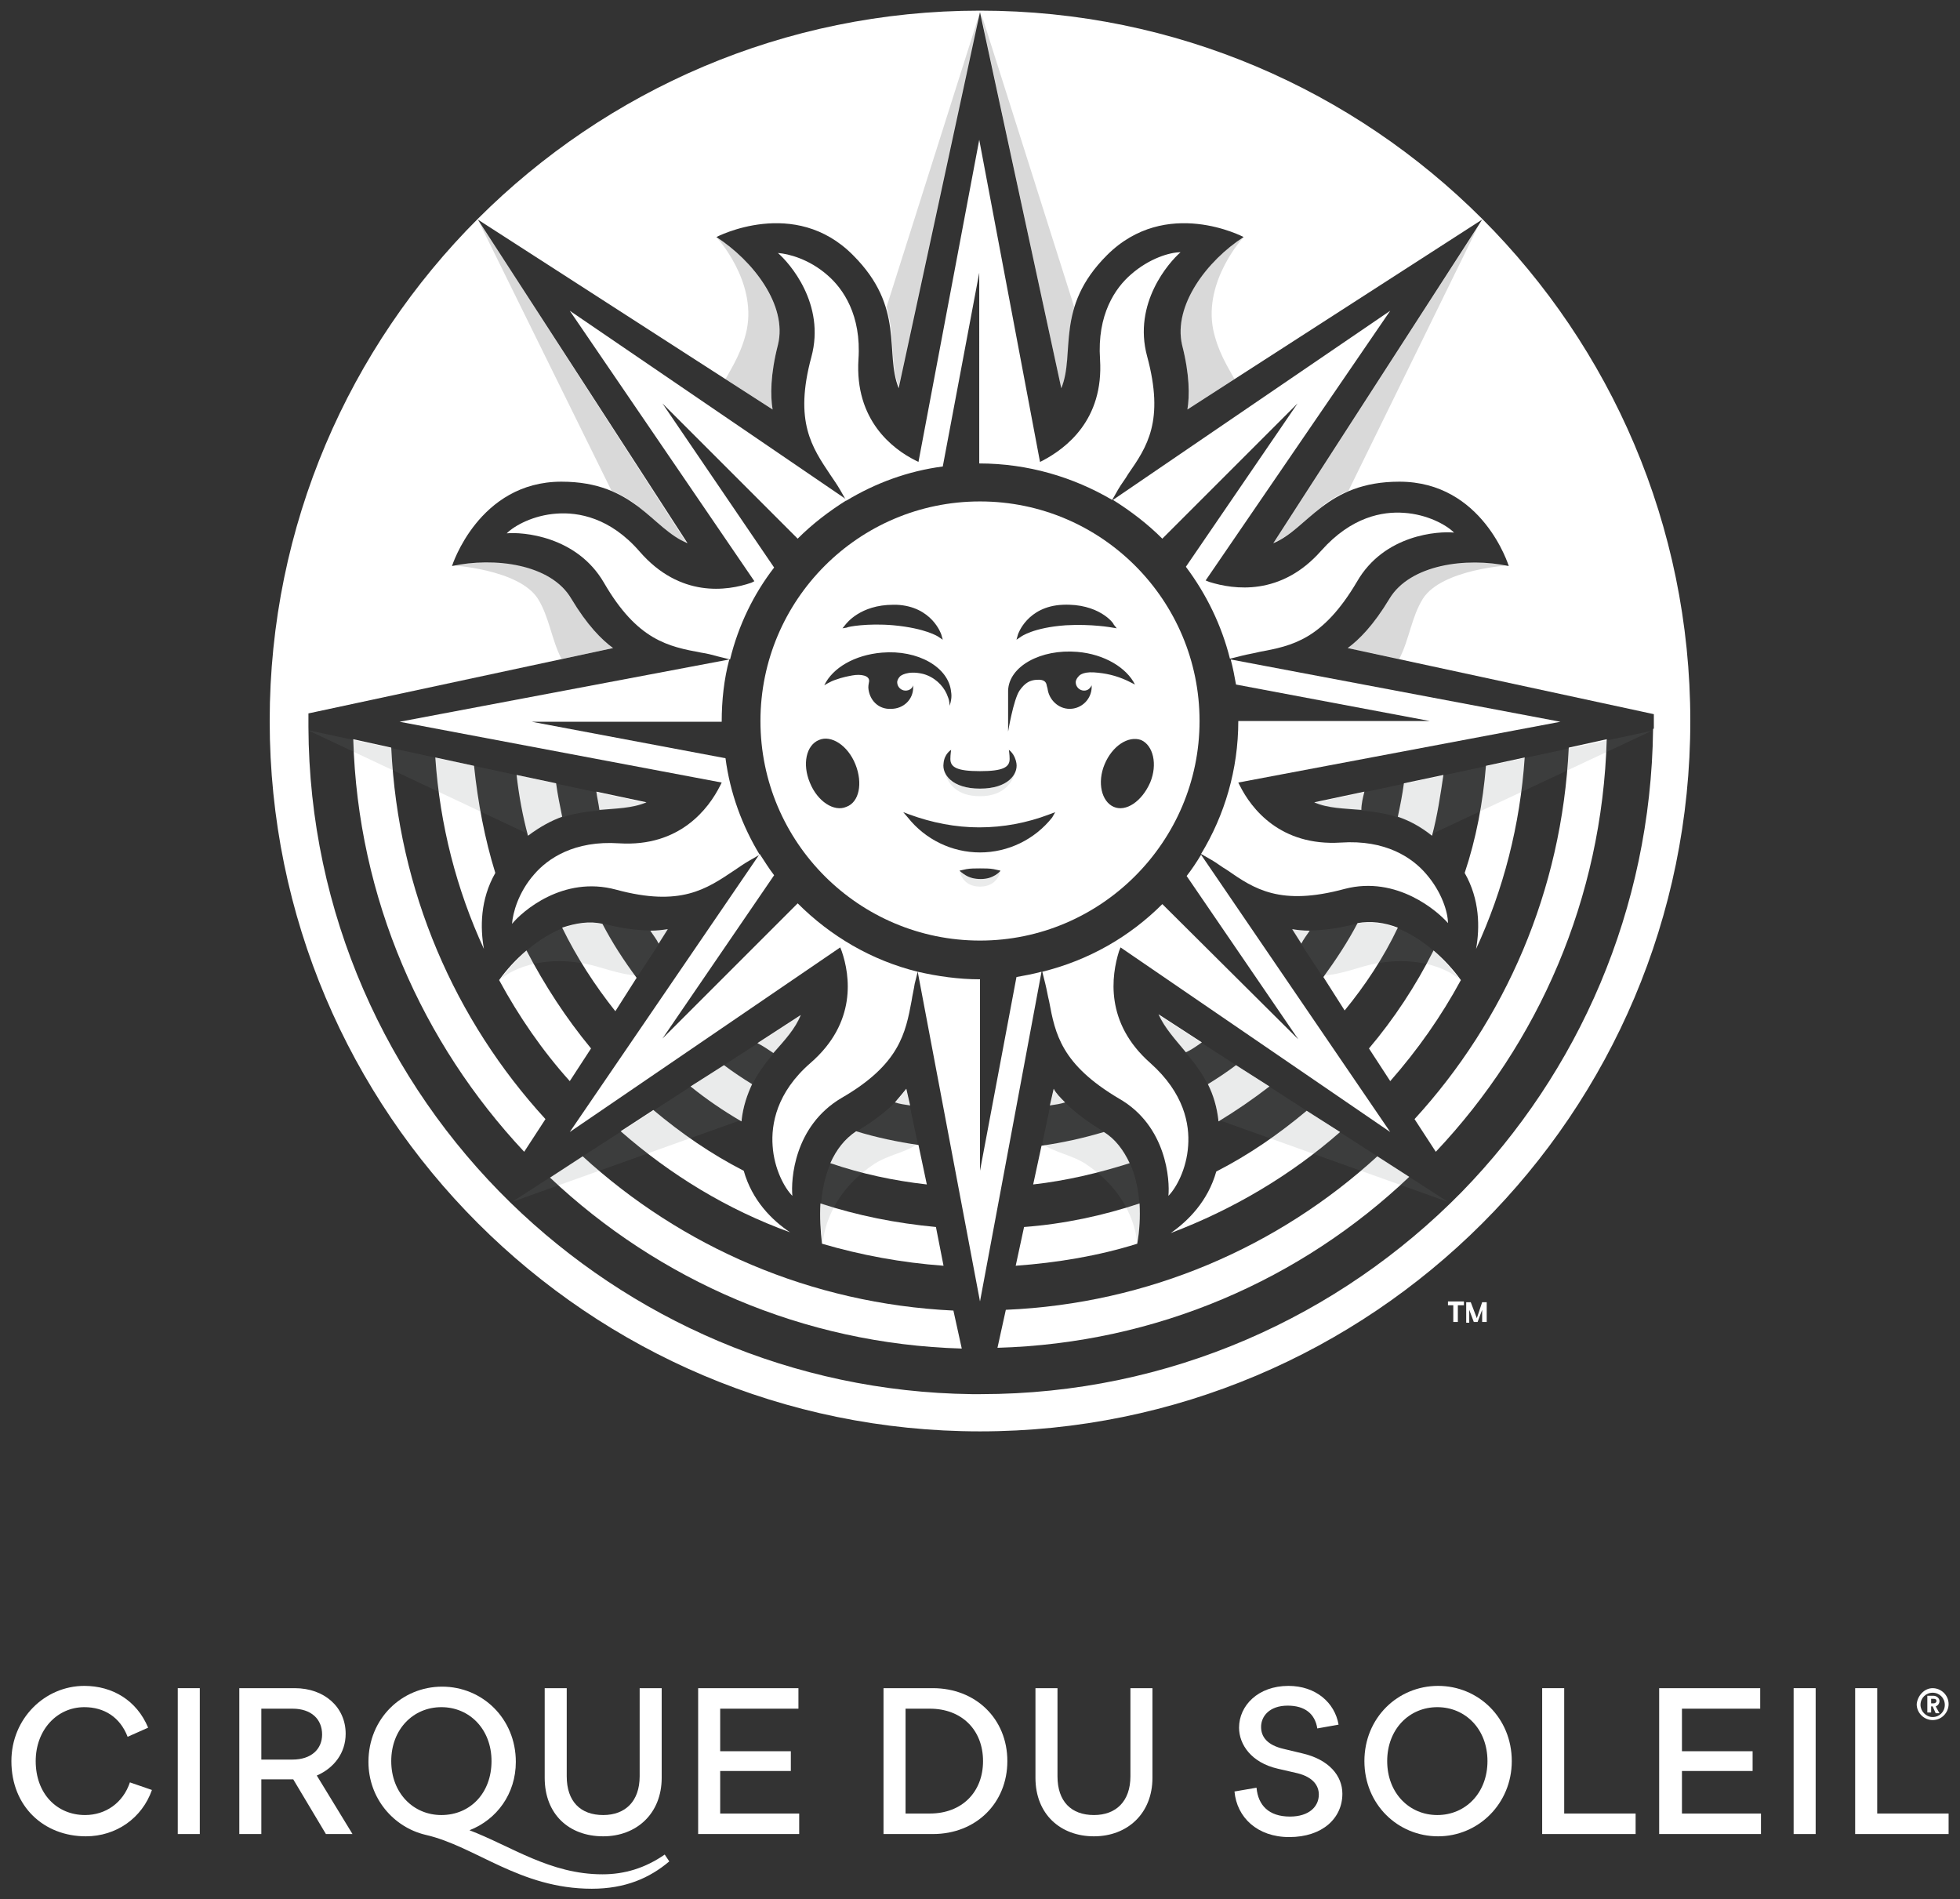 <?xml version="1.0" encoding="UTF-8"?> <svg xmlns="http://www.w3.org/2000/svg" xmlns:xlink="http://www.w3.org/1999/xlink" version="1.1" id="Layer_1" x="0px" y="0px" width="258" height="250" viewBox="0 0 258 250" style="enable-background:new 0 0 258 250;" xml:space="preserve"><rect x="0" y="0" width="258" height="250" fill="#333333" stroke="none"/> <style type="text/css"> .st0{fill:#FFFFFF;} .st1{opacity:0.15;} .st2{opacity:0.15;fill:#77787B;} </style> <g> <g> <path class="st0" d="M1.5,231.8c0-5.6,4.4-9.9,9.6-9.9c3.7,0,6.9,1.9,8.4,5.5l-2.7,1.2c-1-2.6-3.1-3.9-5.7-3.9 c-3.6,0-6.4,3-6.4,7.1c0,4.3,2.8,7.1,6.5,7.1c2.7,0,5-1.6,5.9-4.3l2.9,1c-1.3,3.7-4.7,6.1-8.7,6.1C5.8,241.7,1.5,237.8,1.5,231.8z "></path> <path class="st0" d="M23.4,222.2h2.9v19.2h-2.9V222.2z"></path> <path class="st0" d="M31.5,222.2h7.3c3.9,0,6.7,2.5,6.7,6c0,2.5-1.5,4.5-3.8,5.5l4.7,7.7h-3.5l-4.3-7.2h-4.2v7.2h-2.9V222.2z M34.4,224.9v6.7h4.1c2.5,0,3.9-1.4,3.9-3.3c0-2-1.4-3.4-3.9-3.4H34.4z"></path> <path class="st0" d="M77.9,248.6c-9.5,0-15.3-5.6-21.9-7.1c-4.2-1-7.5-4.8-7.5-9.6c0-5.7,4.4-9.9,9.7-9.9s9.7,4.2,9.7,9.9 c0,4.2-2.5,7.6-6.1,9c5.5,2.1,10.6,5.8,17.5,5.8c2.9,0,5.6-0.8,8.2-2.6l0.6,0.9C85.5,247.2,82.3,248.6,77.9,248.6z M64.7,231.8 c0-4.2-2.9-7.1-6.6-7.1c-3.7,0-6.6,2.9-6.6,7.1c0,4.2,2.9,7.1,6.6,7.1C61.9,238.9,64.7,236,64.7,231.8z"></path> <path class="st0" d="M71.7,234v-11.8h2.9v11.6c0,3.3,1.8,5.1,4.8,5.1c2.9,0,4.8-1.8,4.8-5.1v-11.6h2.9V234c0,4.7-3.3,7.7-7.7,7.7 C74.9,241.7,71.7,238.8,71.7,234z"></path> <path class="st0" d="M91.9,222.2h13.2v2.7H94.8v5.6h9.3v2.6h-9.3v5.6h10.4v2.7H91.9V222.2z"></path> <path class="st0" d="M116.3,222.2h6.5c5.6,0,9.8,4,9.8,9.6c0,5.5-4.1,9.6-9.8,9.6h-6.5V222.2z M119.2,224.9v13.8h3.2 c4.2,0,7-2.8,7-6.9c0-4.1-2.8-6.9-7-6.9H119.2z"></path> <path class="st0" d="M136.3,234v-11.8h2.9v11.6c0,3.3,1.8,5.1,4.8,5.1c2.9,0,4.8-1.8,4.8-5.1v-11.6h2.9V234c0,4.7-3.3,7.7-7.7,7.7 C139.6,241.7,136.3,238.8,136.3,234z"></path> <path class="st0" d="M170.8,233.4l-2.6-0.6c-3.5-0.8-5.1-3.2-5.1-5.4c0-2.9,2.5-5.5,6.5-5.5c3.6,0,6.1,2.2,6.6,5.1l-2.8,0.5 c-0.3-1.9-1.6-3-3.9-3c-2.4,0-3.5,1.4-3.5,2.8c0,1.3,0.8,2.4,3,2.9l2.5,0.6c3.4,0.8,5.2,2.9,5.2,5.3c0,3.2-2.6,5.7-7,5.7 c-4.2,0-6.9-2.6-7.2-6l2.9-0.5c0.2,2.3,1.6,3.8,4.4,3.8c2.5,0,3.8-1.3,3.8-2.9C173.6,235,172.8,233.9,170.8,233.4z"></path> <path class="st0" d="M179.6,231.8c0-5.7,4.4-9.9,9.7-9.9s9.7,4.2,9.7,9.9c0,5.6-4.4,9.9-9.7,9.9S179.6,237.5,179.6,231.8z M195.8,231.8c0-4.2-2.9-7.1-6.6-7.1s-6.6,2.9-6.6,7.1c0,4.2,2.9,7.1,6.6,7.1S195.8,236,195.8,231.8z"></path> <path class="st0" d="M203,222.2h2.9v16.5h9.4v2.7H203V222.2z"></path> <path class="st0" d="M218.5,222.2h13.2v2.7h-10.3v5.6h9.3v2.6h-9.3v5.6h10.4v2.7h-13.4V222.2z"></path> <path class="st0" d="M236.1,222.2h2.9v19.2h-2.9V222.2z"></path> <path class="st0" d="M244.2,222.2h2.9v16.5h9.4v2.7h-12.3V222.2z"></path> </g> <g> <path class="st0" d="M254.4,222.2c1.1,0,2.1,0.9,2.1,2.1c0,1.1-0.9,2.1-2.1,2.1c-1.1,0-2.1-0.9-2.1-2.1 C252.4,223.2,253.3,222.2,254.4,222.2z M254.4,226c0.9,0,1.6-0.7,1.6-1.6c0-0.9-0.7-1.6-1.6-1.6c-0.9,0-1.6,0.7-1.6,1.6 C252.8,225.2,253.5,226,254.4,226z M254.4,224.6h-0.2v0.8h-0.5v-2.2h0.8c0.4,0,0.8,0.3,0.8,0.7c0,0.3-0.2,0.6-0.5,0.7l0.5,0.9 h-0.5L254.4,224.6z M254.5,224.2c0.2,0,0.4-0.1,0.4-0.3c0-0.2-0.1-0.3-0.4-0.3h-0.3v0.6H254.5z"></path> </g> <g> <g> <path class="st0" d="M156.2,115.3l14.7,21.5L153,119c-4.3,4.3-9.7,7.4-15.8,8.9l0.4,1.6c0.2,0.8,0.3,1.5,0.5,2.3 c0.8,4.3,1.6,8.3,9.2,12.8c6.3,3.6,6.7,10.8,6.5,12.8c1-1,2.4-3.5,2.6-6.6c0.2-2.8-0.5-6.9-5-10.9c-6-5.3-5.1-11.5-4.1-14.7 l0.2-0.5L183,149l-24.9-36.5C157.5,113.5,156.9,114.4,156.2,115.3z"></path> <path class="st0" d="M81.1,117.1c8.5,2.3,11.9-0.1,15.5-2.5c0.6-0.4,1.3-0.9,2-1.3l1.4-0.8c-2.3-3.8-3.9-8.1-4.5-12.7l-25.5-4.8 H95c0,0,0,0,0,0c0-2.8,0.3-5.6,1-8.2l-43.4,8.2l42.4,8l-0.2,0.4c-1.5,3-5.3,8.1-13.3,7.6c-5.9-0.4-9.4,2-11.2,4.1 c-2.1,2.4-2.8,5.1-2.9,6.5C68.7,120,74.1,115.2,81.1,117.1z"></path> <path class="st0" d="M110.8,144.5c7.6-4.4,8.4-8.5,9.2-12.8c0.1-0.7,0.3-1.5,0.4-2.2l0.4-1.6c-6.1-1.5-11.5-4.7-15.8-9 l-17.8,17.8l14.7-21.5c-0.7-0.9-1.3-1.9-1.9-2.8L75,149l35.6-24.3l0.2,0.5c1.1,3.2,2,9.4-4.1,14.7c-4.5,3.9-5.2,8.1-5,10.9 c0.2,3.1,1.6,5.6,2.6,6.6C104.1,155.3,104.5,148.2,110.8,144.5z"></path> <path class="st0" d="M108.9,36.2c-2.4-2.1-5.1-2.8-6.5-2.9c1.5,1.3,6.3,6.7,4.4,13.7c-2.3,8.5,0.1,11.9,2.5,15.5 c0.4,0.6,0.9,1.3,1.3,2l0.8,1.4c3.8-2.3,8.1-3.9,12.7-4.5l4.8-25.5V61h0c6.4,0,12.4,1.8,17.5,4.8l0.8-1.4c0.4-0.7,0.9-1.3,1.3-2 c2.5-3.6,4.8-7,2.5-15.5c-1.9-7,2.9-12.4,4.4-13.7c-1.4,0-4.1,0.8-6.5,2.9c-2.1,1.8-4.5,5.3-4.1,11.2c0.5,8-4.5,11.7-7.5,13.3 l-0.4,0.2l-8-42.4l-8,42.4l-0.4-0.2c-3-1.5-8-5.3-7.5-13.3C113.4,41.5,111,38,108.9,36.2z"></path> <path class="st0" d="M153,70.9l17.8-17.8l-14.7,21.5c2.7,3.6,4.7,7.7,5.8,12.1l1.6-0.4c0.8-0.2,1.5-0.3,2.3-0.5 c4.3-0.8,8.3-1.6,12.8-9.2c3.6-6.3,10.8-6.7,12.8-6.5c-1-1-3.5-2.4-6.6-2.6c-2.8-0.2-6.9,0.5-10.9,5c-5.3,6-11.5,5.1-14.7,4.1 l-0.5-0.2L183,40.9l-36.5,24.9C148.9,67.3,151.1,69,153,70.9z"></path> <path class="st0" d="M137.1,127.9c-1.1,0.3-2.2,0.5-3.3,0.7l-4.8,25.5v-25.2h0c-2.8,0-5.6-0.4-8.2-1l8.2,43.4L137.1,127.9z"></path> <path class="st0" d="M190.6,121.5c0-1.4-0.8-4.1-2.9-6.5c-1.8-2.1-5.3-4.5-11.2-4.1c-8,0.5-11.8-4.5-13.3-7.5l-0.2-0.4l42.4-8 L162,86.8c0.3,1.1,0.5,2.2,0.7,3.3l25.5,4.8H163c0,0,0,0,0,0c0,6.4-1.8,12.4-4.9,17.5l1.4,0.8c0.7,0.4,1.3,0.9,2,1.3 c3.6,2.5,7,4.8,15.5,2.5C183.9,115.2,189.3,120,190.6,121.5z"></path> <path class="st0" d="M98.9,76.7c-3.2,1.1-9.4,2-14.7-4.1c-3.9-4.5-8.1-5.2-10.9-5c-3.1,0.2-5.6,1.6-6.6,2.6 c2-0.2,9.2,0.3,12.8,6.5c4.4,7.6,8.5,8.4,12.8,9.2c0.7,0.1,1.5,0.3,2.2,0.5l1.6,0.4c1.1-4.5,3.1-8.6,5.8-12.1L87.2,53.1L105,70.9 c1.9-1.9,4.1-3.6,6.5-5.1L75,40.9l24.3,35.6L98.9,76.7z"></path> </g> <g> <g> <path class="st0" d="M90.9,143c2.1,1.7,4.3,3.2,6.7,4.6c0.2-2,0.8-3.6,1.4-4.9c-1.3-0.8-2.5-1.6-3.7-2.5L90.9,143z"></path> <path class="st0" d="M160.4,147.6c2.3-1.4,4.5-2.9,6.7-4.6l-4.4-2.8c-1.2,0.9-2.4,1.7-3.7,2.5 C159.7,144.1,160.2,145.7,160.4,147.6z"></path> <path class="st0" d="M172,146.2c-3.7,3.1-7.6,5.8-11.9,8c-1.1,3.9-3.7,6.5-6,8.1c8.2-3.1,15.8-7.6,22.3-13.3L172,146.2z"></path> <path class="st0" d="M63.7,124.9c-0.5-2.8-0.5-6.5,1.5-10c-1.4-4.5-2.3-9.3-2.8-14.1l-5.1-1.1C57.9,108.6,60.1,117.1,63.7,124.9 z"></path> <path class="st0" d="M68,102c0.3,2.7,0.8,5.4,1.5,8c1.6-1.2,3.1-2,4.5-2.5c-0.3-1.5-0.6-2.9-0.8-4.4L68,102z"></path> <path class="st0" d="M150,158.4c-4.8,1.6-9.9,2.7-15.2,3.1l-1.1,5.1c5.5-0.4,10.9-1.3,16-2.9C150,162,150.1,160.2,150,158.4z"></path> <path class="st0" d="M69.3,125.1c-1.4,1.2-2.6,2.5-3.6,3.9c2.6,4.8,5.7,9.3,9.3,13.3l2.8-4.3C74.5,134,71.7,129.7,69.3,125.1z"></path> <path class="st0" d="M74,122.1c1.9,3.9,4.3,7.6,7,11l2.8-4.4c-1.7-2.3-3.2-4.6-4.5-7.1C77.6,121.2,75.8,121.5,74,122.1z"></path> <path class="st0" d="M184,107.5c1.5,0.5,3,1.3,4.5,2.5c0.7-2.6,1.1-5.3,1.5-8l-5.2,1.1C184.6,104.6,184.3,106.1,184,107.5z"></path> <path class="st0" d="M109.3,153.1c4.1,1.4,8.3,2.3,12.7,2.8l-1.1-5.2c-2.8-0.4-5.6-1-8.2-1.8 C111.2,149.9,110.1,151.3,109.3,153.1z"></path> <path class="st0" d="M51.5,98.4l-5-1.1c0.6,21,9.1,40,22.5,54.3l2.8-4.3C59.9,134.3,52.4,117.3,51.5,98.4z"></path> <path class="st0" d="M97.9,154.1c-4.3-2.2-8.2-4.9-11.9-8l-4.3,2.8c6.5,5.7,14,10.3,22.3,13.3C101.6,160.6,99,158,97.9,154.1z"></path> <path class="st0" d="M184,122.1c-1.8-0.7-3.6-0.9-5.3-0.6c-1.3,2.5-2.9,4.9-4.5,7.1l2.8,4.4C179.7,129.7,182.1,126.1,184,122.1z "></path> <path class="st0" d="M136,155.9c4.4-0.5,8.6-1.5,12.7-2.8c-0.8-1.7-1.9-3.2-3.4-4.1c-2.7,0.8-5.4,1.4-8.2,1.8L136,155.9z"></path> <path class="st0" d="M78.9,106.6c2.2-0.2,4.3-0.2,6.2-1l-6.6-1.4C78.6,105,78.8,105.8,78.9,106.6z"></path> <path class="st0" d="M86.7,124.2l1.2-1.9c-0.7,0.1-1.4,0.2-2.3,0.2C86,123.1,86.4,123.6,86.7,124.2z"></path> <path class="st0" d="M101.8,138.6c1.5-1.7,2.9-3.2,3.6-5l-5.7,3.7C100.5,137.7,101.2,138.2,101.8,138.6z"></path> <path class="st0" d="M140.2,145.1c-0.6-0.6-1.2-1.2-1.5-1.8l-0.5,2.2C138.9,145.4,139.6,145.3,140.2,145.1z"></path> <path class="st0" d="M119.8,145.5l-0.5-2.2c-0.4,0.5-0.9,1.1-1.5,1.8C118.4,145.3,119.1,145.4,119.8,145.5z"></path> <path class="st0" d="M222.5,94.9c0-51.6-41.9-93.5-93.5-93.5S35.5,43.3,35.5,94.9l0,0c0,0,0,0,0,0c0,51.6,41.9,93.5,93.5,93.5 S222.5,146.6,222.5,94.9C222.5,94.9,222.5,94.9,222.5,94.9L222.5,94.9z M217.6,96L217.6,96c-0.3,23.7-9.8,45.1-25.2,60.9l0,0 c0,0,0,0,0,0c-16.1,16.4-38.5,26.6-63.3,26.6l0,0l0,0c-0.4,0-0.8,0-1.2,0l0,0c-23.6-0.3-45-9.9-60.7-25.2l0,0v0 c-16.3-15.9-26.5-38.1-26.6-62.6c0-0.2,0-0.5,0-0.7c0,0,0,0,0,0c0,0,0,0,0-0.1h0c0-0.3,0-0.7,0-1l40.1-8.6 c-1.5-1.1-3.4-3-5.5-6.5c-2.7-4.6-10.2-5.5-15.7-4.3c0,0,3.5-11.1,14.4-11.1c9.7,0,11.9,6.2,16.6,8.1L62.9,28.9l38.8,25 c-0.3-1.8-0.3-4.6,0.7-8.5c1.3-5.2-3.3-11.1-8.1-14.2c0,0,10.3-5.4,18,2.4c6.9,6.9,4.1,12.8,6,17.5L129,1.6l0,0l0,0l10.7,49.5 c1.9-4.6-0.9-10.6,6-17.5c7.8-7.8,18-2.4,18-2.4c-4.8,3.1-9.3,9-8.1,14.2c1,3.9,1,6.7,0.7,8.5l38.8-25l-27.5,42.6 c4.6-1.9,6.9-8.1,16.6-8.1c11,0,14.4,11.1,14.4,11.1c-5.6-1.2-13-0.2-15.7,4.3c-2.1,3.5-4,5.4-5.5,6.5l40.3,8.7c0,0.3,0,0.6,0,1 l0,0c0,0,0,0,0,0.1c0,0.3,0,0.6,0,0.8C217.6,95.9,217.6,96,217.6,96z"></path> <path class="st0" d="M186.2,147.3l2.8,4.3c13.5-14.3,21.9-33.3,22.5-54.3l-5,1.1C205.6,117.3,198.1,134.3,186.2,147.3z"></path> <path class="st0" d="M76.7,152.2l-4.3,2.8c14.3,13.5,33.3,21.9,54.2,22.5l-1.1-5C106.7,171.6,89.7,164.1,76.7,152.2z"></path> <path class="st0" d="M172.4,122.5c-0.9,0-1.7-0.1-2.3-0.2l1.2,1.9C171.6,123.6,172,123.1,172.4,122.5z"></path> <path class="st0" d="M188.7,125.1c-2.3,4.6-5.2,9-8.5,12.9l2.8,4.3c3.6-4.1,6.7-8.5,9.3-13.3C191.3,127.6,190,126.2,188.7,125.1 z"></path> <path class="st0" d="M181.3,152.2c-13,11.9-30.1,19.4-48.9,20.2l-1.1,5c21-0.6,40-9,54.2-22.5L181.3,152.2z"></path> <path class="st0" d="M200.7,99.7l-5.1,1.1c-0.4,4.9-1.3,9.6-2.8,14.1c2,3.5,2,7.2,1.5,10C197.9,117.1,200.1,108.6,200.7,99.7z"></path> <path class="st0" d="M179.6,104.2l-6.6,1.4c1.8,0.8,3.9,0.8,6.2,1C179.2,105.8,179.4,105,179.6,104.2z"></path> <path class="st0" d="M158.2,137.2l-5.7-3.7c0.8,1.8,2.2,3.3,3.6,5C156.8,138.2,157.5,137.7,158.2,137.2z"></path> <path class="st0" d="M123.2,161.5c-5.3-0.5-10.3-1.5-15.2-3.1c-0.1,1.8,0,3.6,0.2,5.3c5.1,1.5,10.5,2.5,16,2.9L123.2,161.5z"></path> </g> <path class="st0" d="M129,66c-16,0-28.9,13-28.9,28.9c0,16,13,28.9,28.9,28.9s28.9-13,28.9-28.9C157.9,79,145,66,129,66z M134,83.5c0,0,1.2-3.7,5.9-3.9c4.7-0.2,6.7,2.4,6.7,2.6l0.4,0.5l-0.6-0.1c0,0-2.7-0.5-6.1-0.3c-4.3,0.3-5.9,1.5-5.9,1.5 l-0.6,0.4L134,83.5z M129,101.5c3,0,3.9-0.5,3.9-1.6c0-0.6-0.1-1.2-0.1-1.2s0.8,0.5,1,1.8c0.2,1.4-1.1,3.3-4.8,3.3 c-3.7,0-5-1.9-4.8-3.3c0.1-1.3,1-1.8,1-1.8s-0.1,0.6-0.1,1.2C125.1,101,126,101.5,129,101.5z M111.3,82.2 c0.1-0.1,1.9-2.6,6.3-2.6c0.1,0,0.3,0,0.4,0c4.7,0.2,5.9,3.9,5.9,3.9l0.2,0.7l-0.6-0.4c0,0-1.6-1.1-5.9-1.5 c-3.4-0.3-6.1,0.2-6.1,0.3l-0.6,0.1L111.3,82.2z M111.4,106.2c-1.6,0.7-3.8-0.7-4.8-3.2c-1-2.4-0.5-4.9,1.2-5.6 c1.6-0.7,3.8,0.7,4.8,3.2C113.6,103.1,113.1,105.6,111.4,106.2z M114.3,90.5c0-0.4,0.1-0.7,0.1-0.8c0.1-0.8-1.1-1-2.2-0.8 c-0.5,0.1-1.2,0.2-2.3,0.6c-0.6,0.2-1.4,0.7-1.4,0.7c1.1-2.3,4-4,7.6-4.3c4.7-0.4,8.8,1.9,9.1,5.2c0.1,0.6,0,1.2-0.2,1.8 c0,0,0-0.6-0.2-1.1c-0.1-0.2-0.1-0.3-0.2-0.5c-0.5-1.1-1.6-2.2-3.1-2.6c-2.1-0.5-3,0.3-3,0.3s0,0,0,0c-0.2,0.2-0.4,0.5-0.4,0.8 c0,0.6,0.5,1.1,1.1,1.1c0.5,0,0.9-0.3,1-0.7c0,0.2,0,0.3,0,0.3c0,1.6-1.3,2.8-2.9,2.8C115.6,93.4,114.4,92.1,114.3,90.5z M131,115.2c-0.5,0.3-1.1,0.5-1.9,0.5c-0.9,0-1.5-0.2-2-0.5c-0.5-0.3-0.8-0.6-0.8-0.6s0.4-0.1,0.9-0.2c0.5-0.1,1.2-0.1,1.8-0.1 c0.6,0,1.3,0,1.8,0.1c0.5,0.1,0.9,0.2,0.9,0.2S131.5,114.9,131,115.2z M138.5,107.6c-2.3,2.9-5.8,4.6-9.5,4.6 c-3.7,0-7.2-1.7-9.5-4.6l-0.6-0.7l0.8,0.3c3,1.1,6.1,1.7,9.2,1.7c3.2,0,6.3-0.6,9.2-1.7l0.8-0.3L138.5,107.6z M142,89 c-0.2,0.2-0.4,0.5-0.4,0.8c0,0.6,0.5,1.1,1.1,1.1c0.5,0,0.8-0.3,1-0.7c0,0.1,0,0.1,0,0.2c0,1.6-1.3,2.9-2.9,2.9 c-1.5,0-2.7-1.2-2.9-2.6c0,0,0-0.1-0.1-0.4c-0.1-0.8-0.7-0.9-1.6-0.8c-0.7,0.1-1.3,0.4-2,1.4c-0.8,1.2-1.5,5.4-1.5,5.4l0-4.5 c0-0.3,0-0.5,0-0.9c0.1-3.2,4.3-5.5,9.1-5.1c3.6,0.3,6.5,2.1,7.6,4.3c0,0-0.4-0.2-1-0.5c-1.5-0.7-2.9-1-4.4-1.1 C142.4,88.4,142,89,142,89C142,89,142,89,142,89z M146.6,106.2c-1.6-0.7-2.2-3.2-1.2-5.6c1-2.4,3.1-3.8,4.8-3.2 c1.6,0.7,2.2,3.2,1.2,5.6C150.3,105.5,148.2,106.9,146.6,106.2z"></path> </g> </g> <path class="st1" d="M139.7,51.1c1.3-3,0.5-6.6,1.7-10.7L129.1,1.6l0.6,3.1L139.7,51.1z"></path> <path class="st1" d="M155.6,45.4c1,3.9,1,6.7,0.7,8.5l6.2-4c-1-1.8-2.2-3.7-2.8-6.5c-1.3-6.5,4-12.2,4-12.2 C158.9,34.3,154.3,40.3,155.6,45.4z"></path> <path class="st1" d="M174,66.7c0.1-0.1,0.2-0.2,0.3-0.3c0.3-0.2,0.5-0.4,0.9-0.6c0.7-0.5,1.5-0.9,2.3-1.2l17.5-35.7l-27.5,42.6 C169.9,70.5,171.7,68.5,174,66.7z"></path> <path class="st1" d="M182.9,78.8c-2.1,3.5-4,5.4-5.5,6.5l6.6,1.4l0.2,0c1.3-2.5,1.6-5.5,3.1-7.9c2.5-3.9,11.4-4.4,11.4-4.4 C193,73.2,185.6,74.2,182.9,78.8z"></path> <path class="st2" d="M172.9,105.7c4,1.7,9-0.2,14.7,3.7c0,0,0.6,0.4,0.6,0.5l29.2-13.7l0,0L172.9,105.7z"></path> <path class="st2" d="M181.2,126.8c6.9-1.2,10.6,1.7,11,2.2c0,0,0,0,0,0c-0.9-1.2-1.9-2.3-3-3.4c-3.1-2.9-7.1-4.8-10.7-4 c-3.9,1-6.7,1-8.5,0.7l4,6.1C176.7,128.3,178.9,127.2,181.2,126.8z"></path> <path class="st2" d="M159.3,138l-6.8-4.4c1.7,4.1,6.8,6.4,7.9,13.7c0,0,0,0.1,0,0.1l30.2,10.8L159.3,138z"></path> <path class="st2" d="M145.2,148.9c-3.5-2.1-5.4-4-6.5-5.5l-1.5,7.1c1.4,1.2,4.1,1.5,6,2.9c6.3,4.3,6.5,10.2,6.5,10.4 C150.7,158.3,149.6,151.5,145.2,148.9z"></path> <path class="st1" d="M118.4,51.1c-1.3-3-0.5-6.6-1.7-10.7L129,1.6l-0.6,3.1L118.4,51.1z"></path> <path class="st1" d="M102.4,45.4c-1,3.9-1,6.7-0.7,8.5l-6.2-4c1-1.8,2.2-3.7,2.8-6.5c1.3-6.5-4-12.2-4-12.2 C99.1,34.3,103.7,40.3,102.4,45.4z"></path> <path class="st1" d="M84,66.7c-0.1-0.1-0.2-0.2-0.3-0.3c-0.3-0.2-0.5-0.4-0.9-0.6c-0.7-0.5-1.5-0.9-2.3-1.2L62.9,28.9l27.5,42.6 C88.1,70.5,86.4,68.5,84,66.7z"></path> <path class="st1" d="M75.2,78.8c2.1,3.5,4,5.4,5.5,6.5l-6.6,1.4l-0.2,0c-1.3-2.5-1.6-5.5-3.1-7.9c-2.5-3.9-11.4-4.4-11.4-4.4 C65,73.2,72.4,74.2,75.2,78.8z"></path> <path class="st2" d="M85.1,105.7c-4,1.7-9-0.2-14.7,3.7c0,0-0.6,0.4-0.6,0.5L40.5,96.1l0,0L85.1,105.7z"></path> <path class="st2" d="M76.8,126.8c-6.9-1.2-10.6,1.7-11,2.2c0,0,0,0,0,0c0.9-1.2,1.9-2.3,3-3.4c3.1-2.9,7.1-4.8,10.7-4 c3.9,1,6.7,1,8.5,0.7l-4,6.1C81.4,128.3,79.1,127.2,76.8,126.8z"></path> <path class="st2" d="M98.7,138l6.8-4.4c-1.7,4.1-6.8,6.4-7.9,13.7c0,0,0,0.1,0,0.1l-30.2,10.8L98.7,138z"></path> <path class="st2" d="M112.8,148.9c3.5-2.1,5.4-4,6.5-5.5l1.5,7.1c-1.4,1.2-4.1,1.5-6,2.9c-6.3,4.3-6.5,10.2-6.5,10.4 C107.4,158.3,108.5,151.5,112.8,148.9z"></path> <path class="st2" d="M129,103.8c-2.6,0-4-0.9-4.6-2c0.4,1.3,1.5,3,4.6,3c3.1,0,4.2-1.8,4.6-3c0,0,0,0.1-0.1,0.1 C133,102.8,131.6,103.8,129,103.8z"></path> <path class="st2" d="M131,115.2c-0.5,0.3-1.1,0.5-1.9,0.5c-0.9,0-1.5-0.2-2-0.5c-0.5-0.3-0.8-0.6-0.8-0.6h0c0,0,0.3,2.1,2.7,2.1 c2.4,0,2.7-2.1,2.7-2.1l0,0C131.7,114.6,131.5,114.9,131,115.2z"></path> <g> <path class="st0" d="M190.6,171.3h2.1v0.5h-0.8v2.2h-0.6v-2.2h-0.7V171.3z M195.7,171.3v2.7h-0.6V173c0-0.2,0-0.4,0-0.6l-0.6,1.6 h-0.5l-0.6-1.6c0,0.2,0,0.4,0,0.6v1.1H193v-2.7h0.6l0.8,2.1l0.7-2.1H195.7z"></path> </g> </g> </svg> 